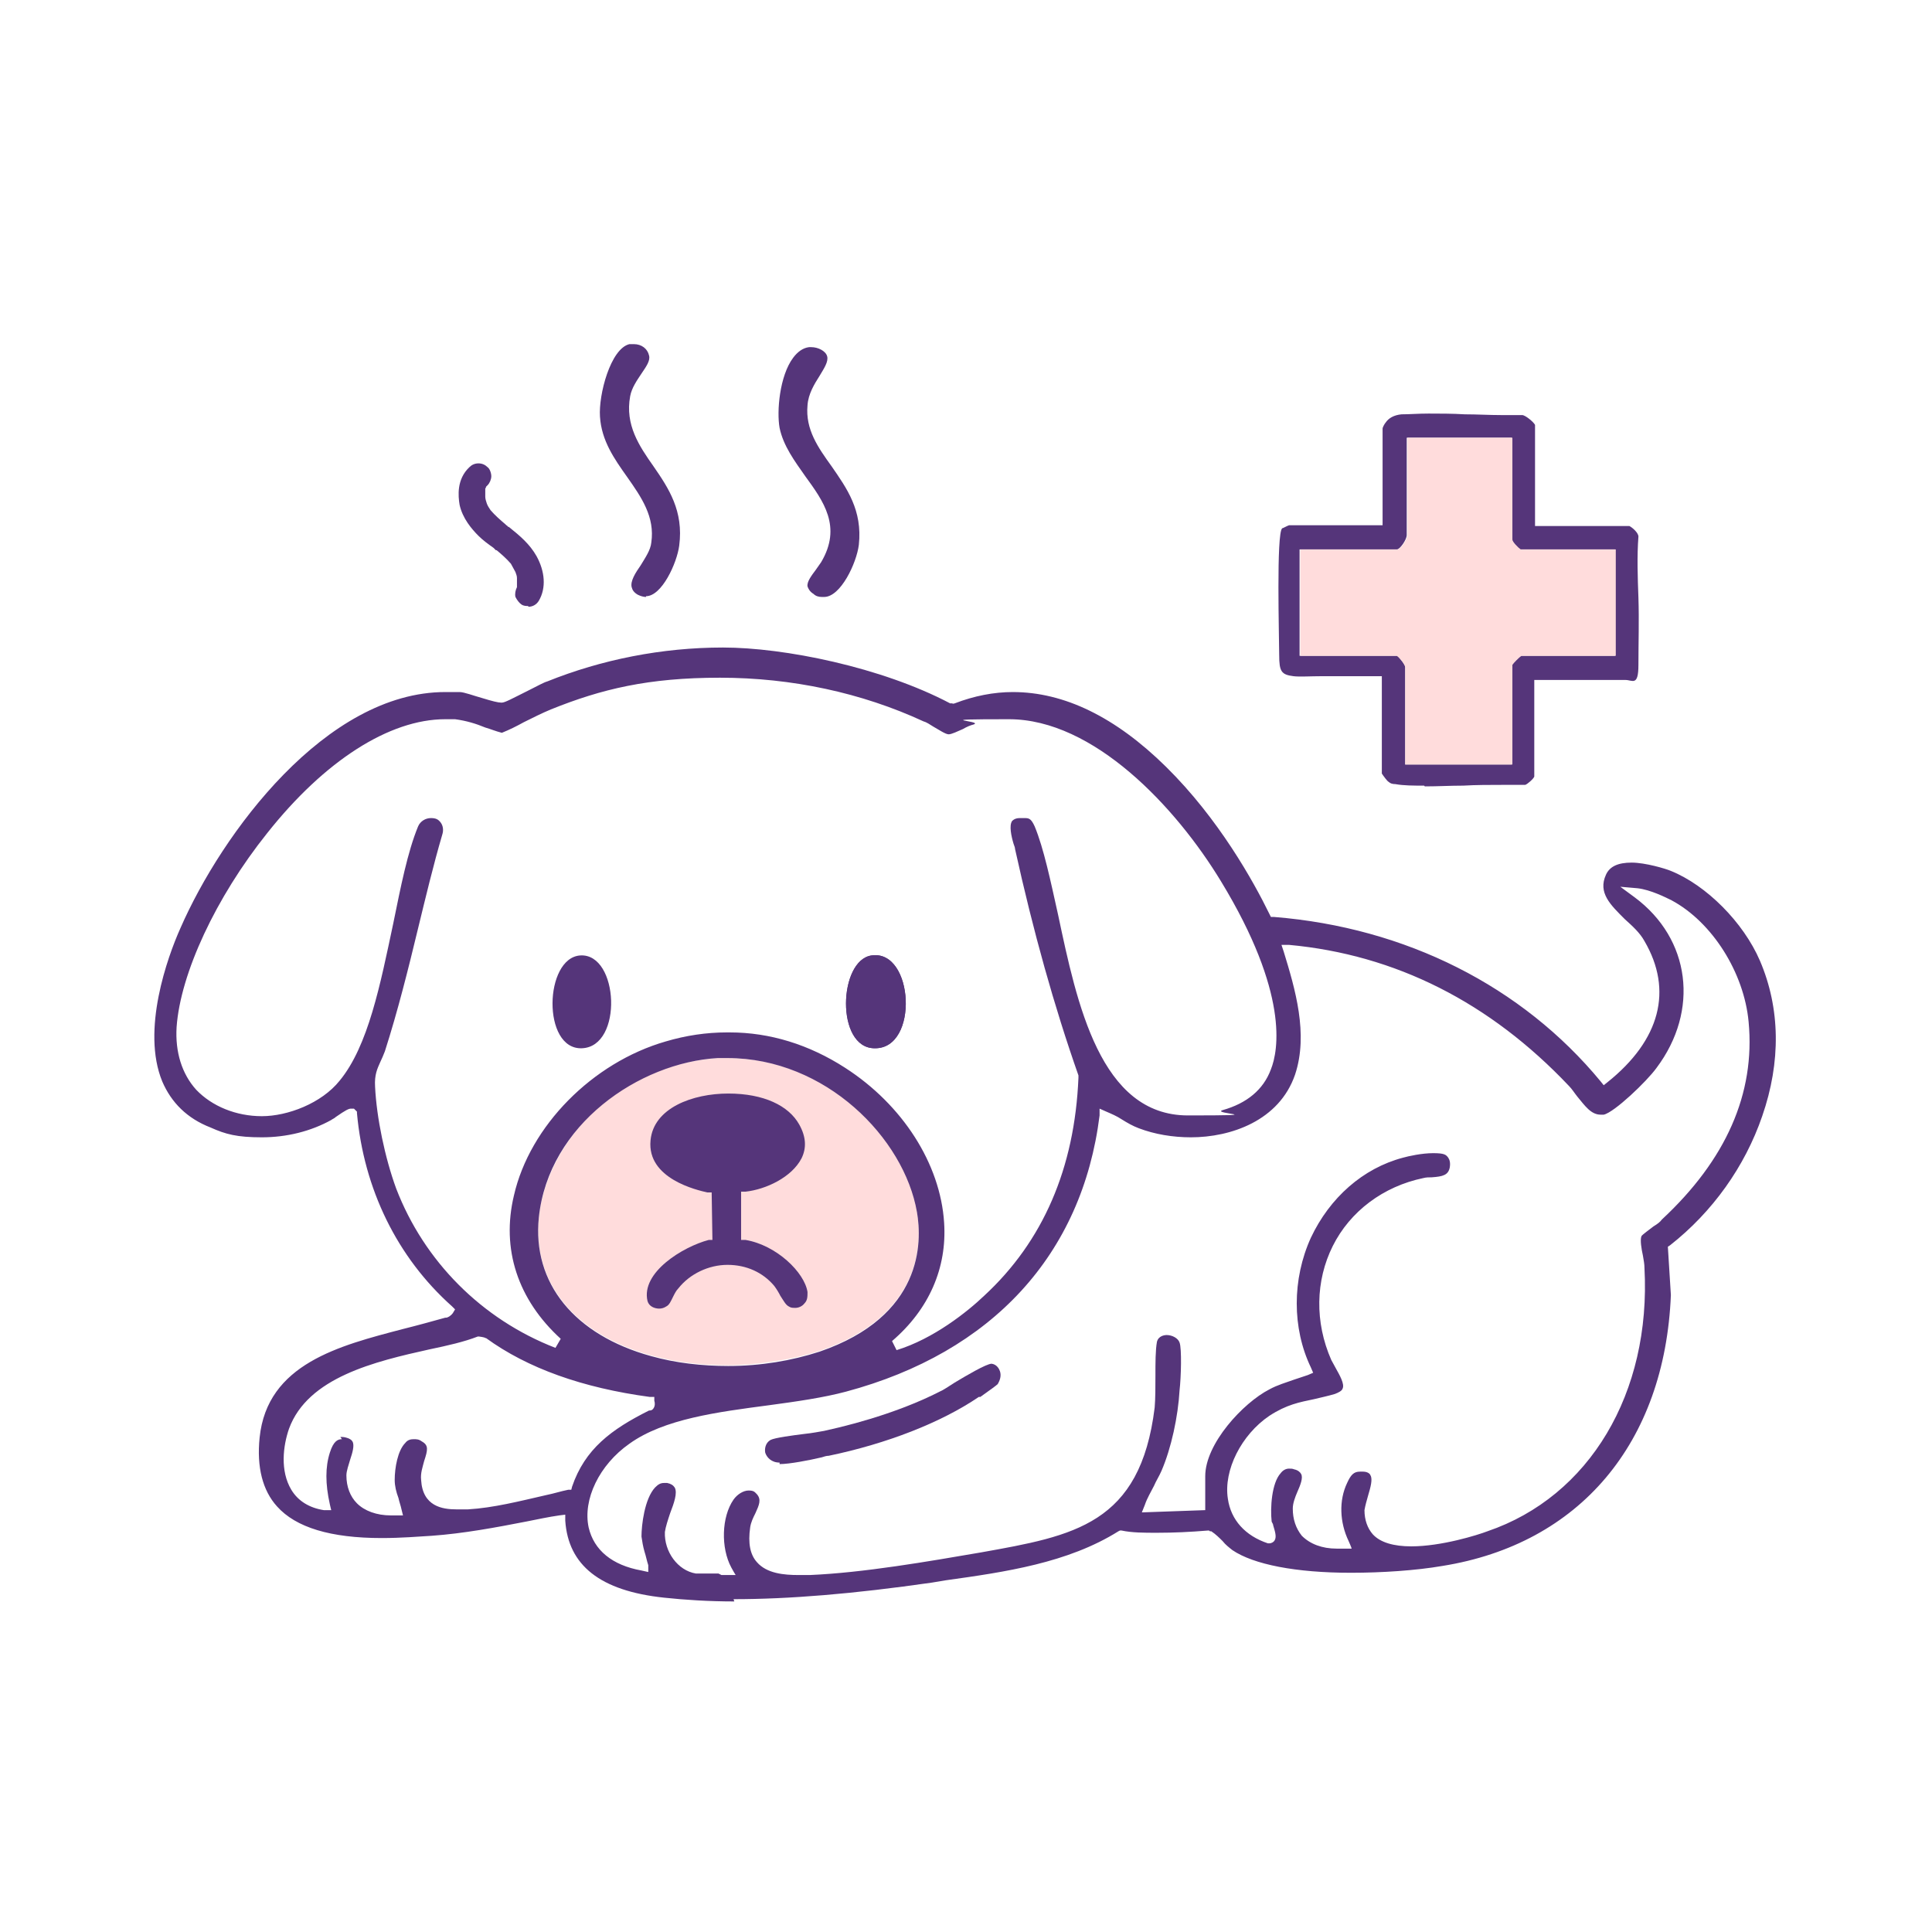 <?xml version="1.0" encoding="UTF-8"?>
<svg id="_图层_1" data-name="图层_1" xmlns="http://www.w3.org/2000/svg" version="1.1" viewBox="0 0 256 256">
  <!-- Generator: Adobe Illustrator 29.0.1, SVG Export Plug-In . SVG Version: 2.1.0 Build 192)  -->
  <defs>
    <style>
      .st0 {
        fill: #55357a;
      }

      .st1 {
        fill: #ffdcdc;
      }
    </style>
  </defs>
  <g>
    <path class="st1" d="M121.6,160.6c-1.7-9.8-12.1-20.4-25.1-20.4s-.9,0-1.4,0c-6.1.4-11.9,2.9-16.3,7-4.2,3.9-6.8,9-7.4,14-.9,8.7,4.7,15.6,14.9,18.4,3.2.9,6.7,1.3,10.2,1.3s8.4-.7,12.1-1.9c13.7-4.7,13.6-14.5,12.9-18.5Z"/>
    <g>
      <path class="st0" d="M97.3,212.2c-3.3,0-6.5-.2-9.3-.5-8.5-.9-12.7-4.3-13.1-10.2v-.8s-.8.1-.8.1c-1.4.2-2.8.5-4.3.8-4.1.8-8.4,1.6-12.6,1.9-1.6.1-4.1.3-6.6.3-6.8,0-11.4-1.4-13.9-4.2-1.9-2.1-2.7-5.2-2.3-9.1,1-9.8,10.6-12.2,19-14.4,2-.5,3.8-1,5.6-1.5,0,0,0,0,.1,0,.2,0,.6-.2.9-.6l.3-.5-.4-.4c-7.3-6.5-11.7-15.6-12.6-25.6v-.2s-.4-.4-.4-.4h-.4c-.3,0-.7.2-2,1.1-.2.2-.5.3-.6.4-2.7,1.5-5.9,2.3-9.2,2.3s-4.8-.4-6.8-1.3c-3.1-1.2-5.2-3.3-6.4-6.1-2.8-6.8.7-16.5,2.4-20.3,5.5-12.6,19.3-31.3,35.1-31.3s1.3,0,1.9,0c.6,0,1.9.5,3,.8,1.3.4,2.1.6,2.5.6h.1c.4,0,1.3-.5,3.7-1.7,1-.5,1.9-1,2.3-1.1,7.2-2.9,15.2-4.5,23.3-4.5s21,2.6,30.1,7.4h.3c0,.1.3,0,.3,0,2.6-1,5.2-1.5,7.7-1.5,6.8,0,13.6,3.3,20.3,9.9,7,6.9,11.6,15.2,13.7,19.5l.2.4h.4c17.5,1.4,32.9,9.2,43.3,21.8l.4.5.5-.4c7-5.6,8.7-12.2,4.9-18.7-.6-1.1-1.6-2-2.6-2.9-1.9-1.9-3.6-3.5-2.5-5.9.5-1.1,1.6-1.6,3.4-1.6s4.5.8,5.2,1.1c4.7,1.9,9.6,6.8,11.8,11.9,2.7,6.3,2.8,13.4.3,20.6-2.3,6.7-6.6,12.7-12.2,17.1l-.3.2.4,6.4c-.8,19.6-12.1,33-30.3,35.9-3.5.6-8,.9-12.1.9-7.3,0-12.9-1.1-15.7-3-.5-.4-.9-.7-1.3-1.2-.4-.4-.9-.9-1.5-1.3h-.2c0-.1-.2-.1-.2-.1-2.4.2-4.6.3-6.8.3-1.7,0-3.3,0-4.7-.3h-.2s-.2.1-.2.1c-6.7,4.2-15,5.4-22.9,6.5l-1.8.3c-10.4,1.5-19,2.2-26.3,2.2ZM95.6,208.7c.2,0,.4,0,.6,0h1.3c0,.1-.6-1-.6-1-1.4-2.6-1.3-6.7.3-9,.5-.7,1.3-1.2,2-1.2s.8.2,1.1.5c.6.7.3,1.4-.2,2.5-.3.6-.6,1.2-.7,1.9-.3,2.1,0,3.6.9,4.6,1.3,1.5,3.6,1.7,5.5,1.7s.9,0,1.5,0c7.1-.3,15.7-1.8,22.7-3h0c12.3-2.2,21.1-3.7,23-19.2.1-1.2.1-2.8.1-4.2,0-1.7,0-3.4.2-4.5.2-.8,1-.9,1.3-.9.7,0,1.5.4,1.7,1,.3.8.2,4.6,0,6.3-.2,3.5-1.1,7.7-2.4,10.7-.3.7-.7,1.3-1,2-.4.8-.9,1.6-1.2,2.5l-.4,1,8.4-.3v-4.5c0-4.3,5-9.7,8.5-11.5,1.1-.6,2.2-.9,3.3-1.3.6-.2,1.2-.4,1.8-.6l.7-.3-.3-.7c-2.5-5.2-2.5-11.7,0-17.2,2.5-5.3,6.9-9.2,12.2-10.6.7-.2,2.5-.6,4-.6s1.7.2,2,.6c.2.3.3.7.2,1.3-.2,1-.9,1.2-2.4,1.3-.4,0-.7,0-1.1.1-5.3,1.1-9.7,4.4-12,9-2.3,4.6-2.4,10.1-.2,15.1.2.4.4.7.6,1.1.5.9,1.2,2.1.9,2.7-.1.3-.5.5-1,.7-1,.3-2,.5-2.8.7-1.9.4-3.6.7-5.9,2.2-3.7,2.5-6.1,7.2-5.5,11,.4,2.8,2.3,4.9,5.3,5.9h.1s.1,0,.1,0c.3,0,.6-.2.7-.4.3-.5,0-1.3-.2-2,0-.2-.2-.4-.2-.5-.2-1.8,0-5.1,1.2-6.4.3-.4.7-.6,1.1-.6s.4,0,.7.1c.5.1.8.4.9.6.3.5-.1,1.5-.5,2.4-.3.7-.6,1.5-.6,2.2,0,1.4.4,2.6,1.2,3.6,1.1,1.1,2.7,1.7,4.6,1.7s.7,0,1.1,0h.9c0-.1-.4-1-.4-1-1.2-2.5-1.3-5.4-.2-7.7.5-1.1.9-1.5,1.7-1.5s.3,0,.4,0c.5,0,.9.2,1,.5.3.5,0,1.6-.3,2.6-.2.7-.4,1.4-.5,2,0,1.3.4,2.4,1.1,3.2,1,1.1,2.8,1.6,5.1,1.6,4,0,8.8-1.5,10.1-2,13.5-4.6,21.7-18.3,20.8-34.9,0-.5-.1-1-.2-1.6-.2-.9-.4-2.1-.2-2.6.1-.2,1.1-.9,1.6-1.3.5-.3.9-.6,1.1-.9,8.5-7.9,12.4-16.7,11.5-26.2-.6-6.5-4.8-13.2-10.2-16.1-.8-.4-2.8-1.4-4.5-1.6l-2.3-.2,1.9,1.4c7.4,5.5,8.6,15,2.9,22.6-1.3,1.8-5.6,5.9-7,6.2-.1,0-.3,0-.4,0-1.3,0-2.1-1.2-3.1-2.4-.4-.5-.7-1-1.1-1.4-10.5-11.1-23-17.4-37.1-18.7h-1c0,0,.3.9.3.9,1.5,4.9,3.3,10.9,1.5,16.3-2.1,6.1-8.5,8.3-13.8,8.3-2.4,0-4.8-.4-6.9-1.2-.8-.3-1.5-.7-2.3-1.2-.6-.4-1.3-.7-2-1l-.9-.4v.9c-2.3,18.4-14.2,31.4-33.6,36.6-3,.8-6.5,1.3-10.2,1.8-6.8.9-13.9,1.8-18.5,5.1-4,2.8-6.2,7.4-5.4,11.1.7,3,3.1,5,7,5.7l.9.2v-.9c-.2-.6-.3-1.2-.5-1.8-.2-.7-.3-1.3-.4-2,0-1.5.4-5,1.8-6.5.4-.4.7-.6,1.2-.6s.2,0,.4,0c.5.1.8.3,1,.6.4.7-.1,2.1-.6,3.4-.3.9-.6,1.8-.7,2.5-.1,2.6,1.7,5.1,4.1,5.5.3,0,.6,0,.9,0s.7,0,1.1,0c.4,0,.7,0,1,0ZM45.1,190.4c.2,0,.5,0,.8.1.4.1.7.3.8.5.3.5,0,1.5-.3,2.4-.2.7-.5,1.5-.5,2.1,0,1.5.5,2.8,1.4,3.7,1,1,2.6,1.6,4.5,1.6s.5,0,.8,0h.8c0,0-.2-.8-.2-.8-.1-.5-.3-1-.4-1.5-.3-.8-.5-1.6-.5-2.4,0-1.6.4-3.9,1.4-4.9.3-.4.7-.5,1.1-.5s.7,0,1.1.3c.9.5.8,1.1.3,2.6-.2.8-.5,1.6-.4,2.5.2,3.5,2.8,3.9,4.7,3.9h0c.5,0,1.1,0,1.5,0,3.4-.2,6.9-1.1,10.4-1.9,1-.2,1.9-.5,2.9-.7h.4c0,0,.1-.4.1-.4,1.7-5,5.2-7.6,10.2-10.1.2,0,.4,0,.6-.3.2-.3.2-.7.1-1v-.5c0,0-.6,0-.6,0-8.9-1.2-16.2-3.8-21.7-7.8h-.1c0-.1-.8-.2-.8-.2h-.2c-1.8.7-4,1.2-6.4,1.7-7.2,1.6-16.1,3.7-18.6,10.5-.8,2.3-1.2,5.6.3,8.1.9,1.5,2.4,2.4,4.3,2.7h1c0,.1-.2-.8-.2-.8-.6-2.7-.6-4.9,0-6.8.5-1.6,1.1-1.8,1.6-1.8ZM96.5,140.2c-.4,0-.9,0-1.4,0-10.4.6-22.4,8.8-23.7,21.1-.9,8.7,4.7,15.6,14.9,18.4,3.2.9,6.7,1.3,10.2,1.3h0c4.3,0,8.4-.7,12.1-1.9,13.7-4.7,13.6-14.5,12.9-18.5-1.7-9.8-12.1-20.4-25.1-20.4ZM96.7,136.8c5.3,0,10.5,1.6,15.3,4.7,7.6,4.9,12.6,12.7,13.1,20.5.4,6-2,11.5-6.9,15.7l.6,1.2c4.9-1.5,9.4-5.1,11.6-7.2,7.8-7.2,12-16.9,12.5-28.9h0c0-.1,0-.3,0-.3-3.2-9.1-6-19.1-8.4-30,0-.2-.1-.4-.2-.7-.3-1-.6-2.4-.2-3,0,0,.3-.4,1-.4.3,0,.5,0,.6,0,.6,0,.9,0,1.4,1.1,1.2,2.9,2.1,7.2,3.1,11.7,2.5,11.8,5.6,26.6,17.2,26.6s3-.2,4.6-.7c3.2-.9,5.4-2.7,6.4-5.4,1-2.5,2.4-10.1-6.6-24.9-6-9.9-16.9-21.5-28.1-21.5s-3.2.2-4.7.7c-.4.1-.9.3-1.4.6-.7.3-1.5.7-1.9.7s0,0,0,0c-.4,0-1.3-.6-2-1-.5-.3-.9-.6-1.3-.7-8.2-3.8-17.5-5.8-27-5.8s-15.7,1.5-22.4,4.2c-1.2.5-2.4,1.1-3.6,1.7-.9.5-1.9,1-2.9,1.4-.8-.2-1.5-.5-2.2-.7-1.2-.5-2.5-.9-4-1.1-.4,0-.9,0-1.3,0-7.4,0-16,5.5-23.6,15.1-6.8,8.5-11.5,18.6-12,25.7-.2,3.3.7,6.2,2.6,8.3,2.1,2.2,5.3,3.5,8.7,3.5s7.9-1.7,10.3-4.7c3.8-4.6,5.4-12.8,7.1-20.8,1-4.9,1.9-9.5,3.3-12.9.3-.7,1-1.1,1.7-1.1s1,.2,1.3.6c.3.4.4,1,.2,1.6-1.2,4.1-2.2,8.3-3.2,12.4-1.3,5.4-2.7,11-4.4,16.3-.2.5-.4,1-.6,1.4-.4.9-.8,1.7-.7,3.3.2,4.1,1.3,9.4,2.8,13.5,3.7,9.6,11.3,17.3,21.1,21.1l.7-1.2c-5.7-5.2-7.9-11.9-6.2-19,2.1-9.2,10.4-17.6,20.1-20.4,2.7-.8,5.4-1.2,8.1-1.2Z"/>
      <path class="st0" d="M115.5,126.6c5.6-.8,6.3,12.4.4,12.3-5.2,0-4.8-11.7-.4-12.3Z"/>
      <path class="st0" d="M115.5,126.6c5.6-.8,6.3,12.4.4,12.3-5.2,0-4.8-11.7-.4-12.3Z"/>
      <path class="st0" d="M76.9,126.6c5.1-.3,5.7,12.1.2,12.3-5.3.2-5-12-.2-12.3Z"/>
      <path class="st0" d="M77,138.2c-2,0-3-2.5-3.1-4.9,0-2.9,1-5.9,3.1-6,0,0,.1,0,.2,0,2,0,3.1,2.8,3.2,5.5,0,2.6-1,5.4-3.2,5.5h0Z"/>
      <path class="st0" d="M103.3,193.8c-1.1,0-1.7-.7-1.9-1.3-.1-.5,0-1.3.7-1.7.6-.3,2.9-.6,4.5-.8,1-.1,2-.3,2.6-.4,5.5-1.2,11-3,15.3-5.2.5-.2,1.2-.7,2-1.2,1.5-.9,4.2-2.5,4.9-2.5.7.1,1,.7,1.1,1,.2.6,0,1.2-.3,1.7-.2.2-.9.7-2.3,1.7h-.2c-5,3.4-12.2,6.2-19.9,7.8-.3,0-.6.1-.9.2-1.7.4-4.3.9-5.6.9h0Z"/>
      <path class="st0" d="M87.4,173.4c-.7,0-1.4-.3-1.6-1-.9-3.8,4.7-7.2,8.1-8.1h.5c0-.1-.1-6.3-.1-6.3h-.6c-1.3-.3-8-1.8-7.5-6.9.4-4.3,5.6-6.2,10.3-6.2s8,1.6,9.4,4.1c.9,1.6,1,3.1.3,4.5-1.3,2.5-4.7,4.1-7.4,4.4h-.6c0,0,0,6.4,0,6.4h.6c4.1.7,7.8,4.3,8.2,6.9,0,.6,0,1.1-.4,1.5-.3.4-.8.6-1.2.6s-.6,0-.9-.2c-.4-.2-.7-.8-1.1-1.4-.2-.4-.5-.9-.8-1.3-1.5-1.8-3.7-2.8-6.2-2.8s-5,1.2-6.5,3.1c-.3.3-.5.7-.7,1.1-.3.6-.5,1.1-.9,1.3-.3.2-.6.3-1,.3Z"/>
      <g>
        <path class="st0" d="M85.6,79.1c-.3,0-.7-.1-1.1-.3-.5-.3-.7-.6-.8-1-.2-.8.5-1.9,1.2-2.9.6-1,1.3-2,1.4-3,.5-3.4-1.3-6-3.2-8.7-1.7-2.4-3.4-4.8-3.6-8-.2-2.9,1.4-9,3.9-9.6.2,0,.4,0,.6,0,1,0,1.8.6,2,1.5.2.7-.4,1.5-1,2.4-.6.9-1.3,1.9-1.5,3-.7,3.8,1.2,6.6,3.1,9.3,2,2.9,4,5.9,3.4,10.5-.3,2.3-2.3,6.7-4.4,6.7Z"/>
        <path class="st0" d="M108.9,79.1c-.4,0-.8-.1-1.1-.4-.5-.3-.7-.7-.8-1-.1-.6.5-1.4,1.1-2.2.2-.3.5-.7.7-1,2.8-4.7.3-8.1-2.1-11.4-1.4-2-2.9-4-3.4-6.4-.4-2.2,0-6.9,1.8-9.3.6-.8,1.3-1.3,2.1-1.4,0,0,.2,0,.3,0,.9,0,1.9.5,2.1,1.2.2.7-.4,1.6-1,2.6-.7,1.1-1.5,2.4-1.6,3.9-.3,3.2,1.4,5.6,3.2,8.1,2,2.9,4.1,5.8,3.6,10.4-.3,2.4-2.4,6.9-4.6,6.9Z"/>
        <path class="st0" d="M70,80.3c-.3,0-.6,0-.9-.2-.3-.2-.6-.6-.8-1-.1-.4,0-.9.2-1.3h0c0-.1,0-.2,0-.2,0,0,0-.2,0-.3h0c0,0,0-.1,0-.1,0-.2,0-.3,0-.5h0c0,0,0-.1,0-.1,0-.3-.1-.5-.2-.8h0s0,0,0,0c-.2-.4-.4-.7-.6-1.1h0c-.6-.7-1.3-1.3-1.9-1.8h0s-.1,0-.1,0h0s0,0-.1-.1l-.2-.2c-.7-.5-1.4-1-2-1.6-.9-.9-2.1-2.3-2.5-4.1-.2-1.2-.4-3.4,1.3-5,.3-.3.7-.5,1.2-.5s.9.2,1.2.5c.3.2.5.8.5,1.2s-.2.9-.5,1.2c0,0-.2.2-.2.2,0,0,0,.2-.1.2h0c0,0,0,.1,0,.1,0,0,0,.2,0,.3h0c0,0,0,.1,0,.1,0,.2,0,.4,0,.6h0s0,0,0,0c0,.3.1.6.2.9h0s0,0,0,0c.1.3.3.6.5.9h0s0,0,0,0c.6.7,1.3,1.3,2,1.9h0s.1.1.1.1c0,0,.2.1.2.2h.1c1.5,1.2,2.8,2.3,3.7,3.9,1.1,2,1.3,4.2.3,5.9-.3.5-.8.8-1.4.8Z"/>
      </g>
    </g>
  </g>
  <g>
    <path class="st0" d="M188.7,104.1c-1.4,0-2.7,0-3.8-.2q-.6,0-.9-.3c-.2-.1-.7-.8-.9-1.1v-12.9h-8c-1.4,0-2.9.1-3.7,0-1.6-.2-1.9-.6-1.9-2.8s-.4-16.2.4-16.8c.1,0,.6-.3.9-.4h12.4v-12.8c0-.2.3-.7.4-.8.4-.6,1.1-1,2.1-1.1,1.1,0,2.2-.1,3.6-.1s3.2,0,4.8.1c1.6,0,3.2.1,4.8.1s1.9,0,2.8,0h0c.4,0,1.5.9,1.7,1.3v13.4h12.5c.4.2,1.2.9,1.2,1.4-.2,2.6-.1,5.4,0,8.1.1,3,0,6,0,8.9s-.8,2-1.7,2h-12.1c0-.1,0,12.8,0,12.8-.1.3-.9,1-1.2,1.1-.9,0-1.9,0-3,0-1.7,0-3.5,0-5.2.1-1.7,0-3.4.1-5.1.1ZM185.1,86.9c.4.2,1.1,1.2,1.1,1.5v12.9s14.1,0,14.1,0v-13.2c.2-.3.9-1,1.2-1.2h12.5v-14.1h-12.6c-.3-.1-1-.9-1.1-1.3v-13.5h-13.9v12.9c0,.6-.9,1.9-1.3,1.9h-12.9s0,14.1,0,14.1h12.8ZM203.3,56.1"/>
    <path class="st1" d="M186.2,101.3v-12.9c0-.3-.8-1.3-1.1-1.5h-12.8v-14.1h12.9c.4,0,1.3-1.4,1.3-1.9v-12.9h13.9v13.5c0,.3.8,1.1,1.1,1.3h12.6v14.1h-12.5c-.3.2-1,.9-1.2,1.2v13.2h-14.1Z"/>
  </g>
</svg>